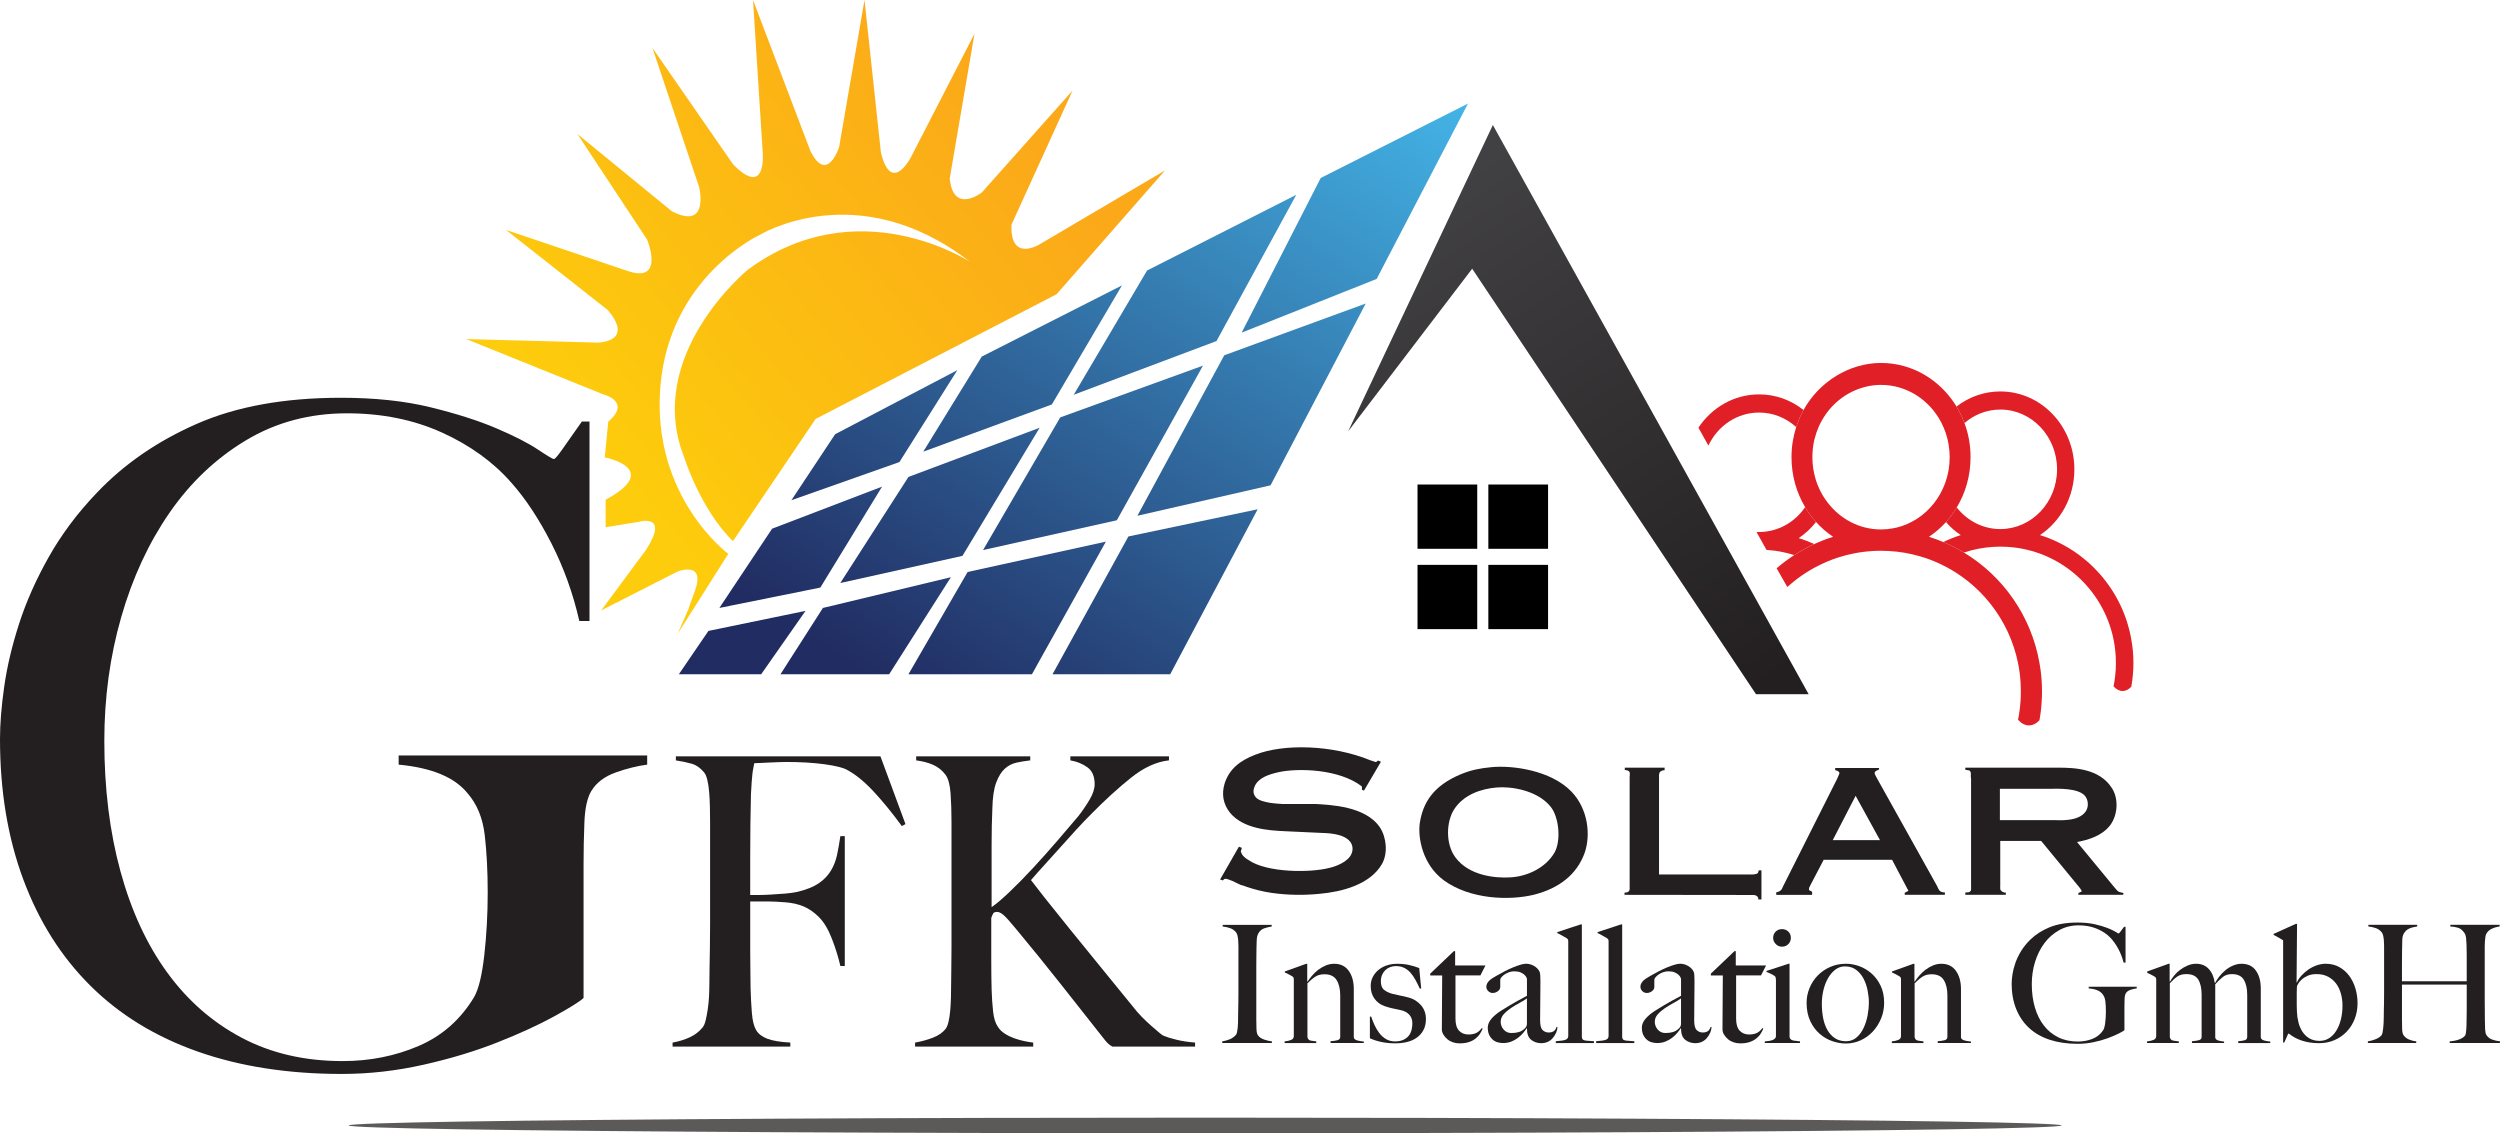 <svg xmlns="http://www.w3.org/2000/svg" xmlns:xlink="http://www.w3.org/1999/xlink" id="Layer_1" data-name="Layer 1" viewBox="0 0 1928.55 874.21"><defs><style>      .cls-1 {        fill: url(#linear-gradient-12);      }      .cls-1, .cls-2, .cls-3, .cls-4, .cls-5, .cls-6, .cls-7, .cls-8, .cls-9, .cls-10, .cls-11, .cls-12, .cls-13, .cls-14, .cls-15, .cls-16, .cls-17, .cls-18 {        stroke-width: 0px;      }      .cls-2 {        fill: url(#linear-gradient);      }      .cls-3 {        fill: #000;      }      .cls-4, .cls-6 {        fill: #231f20;      }      .cls-5 {        fill: url(#linear-gradient-6);      }      .cls-6 {        opacity: .74;      }      .cls-7 {        fill: url(#linear-gradient-11);      }      .cls-8 {        fill: url(#linear-gradient-5);      }      .cls-9 {        fill: url(#linear-gradient-13);      }      .cls-10 {        fill: #e01f26;      }      .cls-11 {        fill: url(#linear-gradient-14);      }      .cls-12 {        fill: url(#linear-gradient-2);      }      .cls-13 {        fill: url(#linear-gradient-7);      }      .cls-14 {        fill: url(#linear-gradient-3);      }      .cls-15 {        fill: url(#linear-gradient-9);      }      .cls-16 {        fill: url(#linear-gradient-8);      }      .cls-17 {        fill: url(#linear-gradient-10);      }      .cls-18 {        fill: url(#linear-gradient-4);      }    </style><linearGradient id="linear-gradient" x1="927.75" y1="-50.93" x2="589.02" y2="467.87" gradientUnits="userSpaceOnUse"><stop offset="0" stop-color="#43b3e6"></stop><stop offset="1" stop-color="#212c62"></stop></linearGradient><linearGradient id="linear-gradient-2" x1="984.89" y1="-13.56" x2="646.14" y2="505.3" xlink:href="#linear-gradient"></linearGradient><linearGradient id="linear-gradient-3" x1="1047.68" y1="27.53" x2="708.89" y2="546.44" xlink:href="#linear-gradient"></linearGradient><linearGradient id="linear-gradient-4" x1="1110.59" y1="68.73" x2="771.74" y2="587.73" xlink:href="#linear-gradient"></linearGradient><linearGradient id="linear-gradient-5" x1="1123.46" y1="77.33" x2="784.65" y2="596.27" xlink:href="#linear-gradient"></linearGradient><linearGradient id="linear-gradient-6" x1="1135.62" y1="85.56" x2="796.89" y2="604.39" xlink:href="#linear-gradient"></linearGradient><linearGradient id="linear-gradient-7" x1="1054.73" y1="32.33" x2="715.97" y2="551.2" xlink:href="#linear-gradient"></linearGradient><linearGradient id="linear-gradient-8" x1="1061.04" y1="36.82" x2="722.39" y2="555.51" xlink:href="#linear-gradient"></linearGradient><linearGradient id="linear-gradient-9" x1="989.65" y1="-9.79" x2="651.09" y2="508.77" xlink:href="#linear-gradient"></linearGradient><linearGradient id="linear-gradient-10" x1="988.78" y1="-10.82" x2="650.06" y2="507.98" xlink:href="#linear-gradient"></linearGradient><linearGradient id="linear-gradient-11" x1="927.99" y1="-50.61" x2="589.29" y2="468.16" xlink:href="#linear-gradient"></linearGradient><linearGradient id="linear-gradient-12" x1="928.59" y1="-49.64" x2="590.09" y2="468.82" xlink:href="#linear-gradient"></linearGradient><linearGradient id="linear-gradient-13" x1="440.76" y1="323.02" x2="756.81" y2="60.28" gradientUnits="userSpaceOnUse"><stop offset="0" stop-color="#fdcc0c"></stop><stop offset="1" stop-color="#fba919"></stop></linearGradient><linearGradient id="linear-gradient-14" x1="1068.69" y1="172.74" x2="1317.75" y2="557.26" gradientUnits="userSpaceOnUse"><stop offset="0" stop-color="#414042"></stop><stop offset="1" stop-color="#231f20"></stop></linearGradient></defs><g><g><g><g><polygon class="cls-2" points="610.5 385.88 644.24 334.96 738.5 285.55 693.85 356.43 610.5 385.88"></polygon><polygon class="cls-12" points="757.35 275.07 865.51 220.16 811.43 312 712.21 348.44 757.35 275.07"></polygon><polygon class="cls-14" points="884.86 208.68 828.3 304.52 938.44 263.09 999.96 150.28 884.86 208.68"></polygon><polygon class="cls-18" points="1018.82 137.3 957.84 256.6 1061.98 215.17 1132.43 79.9 1018.82 137.3"></polygon><polygon class="cls-8" points="944.4 274.07 877.42 397.85 980.12 374.39 1053.55 234.14 944.4 274.07"></polygon><polygon class="cls-5" points="870.47 413.83 811.93 520.14 902.72 520.14 970.19 392.86 870.47 413.83"></polygon><polygon class="cls-13" points="928.02 282.05 861.54 401.35 758.35 424.31 817.88 321.99 928.02 282.05"></polygon><polygon class="cls-16" points="746.44 441.23 700.8 520.14 796.05 520.14 853.11 417.82 746.44 441.23"></polygon><polygon class="cls-15" points="634.81 468.98 602.07 520.14 685.91 520.14 733.54 445.27 634.81 468.98"></polygon><polygon class="cls-17" points="700.8 367.91 648.21 449.76 742.47 428.8 802.01 329.97 700.8 367.91"></polygon><polygon class="cls-7" points="595.62 407.84 680.45 375.39 632.83 453.26 554.93 468.98 595.62 407.84"></polygon><polygon class="cls-1" points="546.5 486.7 523.68 520.14 587.18 520.14 621.41 471.23 546.5 486.7"></polygon></g><path class="cls-9" d="M815.02,227.03l83.71-95.56-97.63,57.52s-22.16,13.01-20.79-15.75l47.09-103.39-69.95,78.59s-22.11,17.27-24.81-10.8l19.09-111.61-49,95.18s-15.03,29.44-23.17-3.42L666.9,0l-19.6,113.51s-9.24,28.91-22.17,2.89L580.89,0l7.49,117.77s3.13,35.61-22.94,8.9l-62.14-89.7,36.07,107.5s8.17,33.55-21.1,18.49l-72.83-59.57,53.77,81.48s13.61,32.87-13.61,24.65l-95.29-32.18,78.27,61.63s21.78,22.6-6.81,25.34l-102.09-2.74,105.49,42.58s22.46,5.35,4.08,21.1l-2.72,27.56s44.92,8.73.68,32.69v21.23l25.18-4.11s24.5-7.35,6.13,21.32l-34.71,46.92,58.95-30s22.04-8.59,13.2,15.27c-8.85,23.86-2.12,7.49-2.12,7.49l-11.08,25.28,39.06-61.63s-59.21-43.82-52.41-128.73c6.81-84.91,76.23-117.09,76.23-117.09,0,0,75.55-46.79,162.67,20.54,0,0-86.44-56.83-171.51,6.16,0,0-80.23,65.76-49,144.65,0,0,12.66,40.44,37.64,64.64l63.77-94.26,185.81-96.16Z"></path><polygon class="cls-11" points="1039.97 332.76 1151.62 96.43 1395.24 535.54 1354.63 535.54 1135.67 207.3 1039.97 332.76"></polygon><g><path class="cls-10" d="M1573.24,511.14c-6.38-36.04-28.15-66.72-58.22-84.9-5.08-3.08-10.4-5.78-15.94-8.1-3.61-1.52-7.26-2.87-11.03-4.05,4.82-3.21,9.23-7.05,13.13-11.35,3.1-3.46,5.91-7.22,8.3-11.27,6.75-11.22,10.65-24.52,10.65-38.78,0-9.28-1.64-18.19-4.7-26.33-1.64-4.47-3.69-8.74-6.12-12.74-12.25-20.21-33.76-33.63-58.26-33.63s-47.86,14.6-59.77,36.33c-2.31,4.14-4.19,8.57-5.66,13.17-2.35,7.3-3.61,15.11-3.61,23.21,0,14.14,3.82,27.34,10.53,38.53,2.39,4.09,5.2,7.93,8.39,11.44,3.9,4.35,8.35,8.19,13.17,11.44-4.99,1.56-9.81,3.42-14.51,5.61-5.37,2.45-10.53,5.27-15.48,8.52-4.49,2.87-8.81,6.08-12.84,9.54-.25.17-.46.34-.71.55l-.04.04,2.94,5.15,5.33,9.33c7.09-6.46,15.02-11.98,23.66-16.33,4.78-2.45,9.82-4.56,14.97-6.29,8.64-2.83,17.78-4.6,27.22-5.15.71-.04,1.43-.08,2.18-.13,1.43-.04,2.85-.08,4.28-.08,1.8,0,3.61.04,5.37.17.33,0,.67,0,1.01.04,8.18.46,16.07,1.86,23.66,4.09,5.29,1.52,10.44,3.46,15.39,5.78,30.53,14.26,53.31,42.54,60.23,76.59,1.01,4.98,1.68,10.09,1.97,15.28.13,2.19.21,4.39.21,6.58,0,2.49-.08,4.94-.25,7.34-.33,4.94-.96,9.75-1.93,14.47v.04c2.43,2.74,5.33,4.35,8.43,4.35,2.14,0,4.19-.76,6.04-2.15.71-.55,1.38-1.14,2.05-1.86.88-4.81,1.47-9.71,1.72-14.69.17-2.49.25-4.98.25-7.51,0-7.6-.67-15.02-2.01-22.24ZM1460.07,407.59c-2.94.55-5.91.84-8.98.84h-.04c-16.74,0-31.71-8.19-41.36-21.01-4.07-5.32-7.21-11.44-9.19-18.15v-.04c-1.55-5.23-2.39-10.8-2.39-16.54,0-1.27.04-2.49.12-3.71.42-7.13,2.14-13.88,4.87-20,6.42-14.35,18.5-25.36,33.18-29.79,1.38-.42,2.81-.84,4.24-1.14,3.44-.76,6.92-1.14,10.53-1.14,20.05,0,37.5,11.73,46.47,28.99,2.77,5.27,4.74,11.06,5.7,17.22v.04c.55,3.08.8,6.29.8,9.54,0,7.01-1.22,13.76-3.48,19.96-2.1,5.74-5.08,11.01-8.72,15.66-7.26,9.2-17.32,15.91-28.82,18.69-.97.25-1.93.42-2.94.59Z"></path><path class="cls-10" d="M1644.08,493c-6.75-38.11-34.31-68.95-70.38-80.22,15.94-10.63,26.51-29.37,26.51-50.72,0-33.21-25.54-60.09-57.09-60.09-12.67,0-24.33,4.3-33.81,11.65,2.43,4.01,4.49,8.27,6.12,12.74,7.51-6.5,17.15-10.42,27.68-10.42,24.16,0,43.75,20.68,43.75,46.12s-19.55,46.04-43.75,46.08c-13.55,0-25.63-6.5-33.64-16.67-2.39,4.05-5.2,7.81-8.3,11.27,3.31,3.84,7.17,7.22,11.41,10.04-4.66,1.48-9.14,3.25-13.51,5.36,5.54,2.32,10.86,5.02,15.94,8.1,7.21-2.41,14.89-3.92,22.78-4.39,1.76-.08,3.52-.17,5.33-.17s3.57.04,5.29.17c40.69,2.36,74.07,32.28,82.04,71.48,1.17,5.82,1.8,11.86,1.8,18.06s-.63,12.2-1.8,18.02v.04c2.01,2.28,4.4,3.59,6.96,3.59s4.78-1.22,6.71-3.33c1.09-5.95,1.64-12.07,1.64-18.31s-.54-12.45-1.68-18.4Z"></path><path class="cls-10" d="M1400.93,402.65c-3.19-3.5-6-7.34-8.39-11.44-7.93,11.6-20.89,19.16-35.53,19.2h-.04c-.67,0-1.3,0-1.97-.04l7.72,13.84c7.42.42,14.6,1.81,21.39,4.01,4.95-3.25,10.11-6.08,15.48-8.52-3.9-1.77-7.93-3.33-12.04-4.6,5.08-3.38,9.61-7.6,13.38-12.45ZM1356.97,304.24c-19.38,0-36.49,10.17-46.77,25.7l7.68,13.76c7.17-15.11,21.98-25.45,39.09-25.45,10.99,0,20.97,4.22,28.65,11.22,1.47-4.6,3.35-9.03,5.66-13.17-9.56-7.6-21.43-12.07-34.31-12.07Z"></path></g></g><g><rect class="cls-3" x="1093.5" y="373.77" width="46.07" height="49.58"></rect><rect class="cls-3" x="1148.14" y="373.77" width="46.07" height="49.58"></rect><rect class="cls-3" x="1093.5" y="435.75" width="46.07" height="49.58"></rect><rect class="cls-3" x="1148.14" y="435.75" width="46.07" height="49.58"></rect></g></g><g><path class="cls-4" d="M942.83,804.61v-1.27c2.11-.34,4.07-.88,5.88-1.64,1.81-.76,3.35-1.86,4.62-3.29.42-.51.74-1.22.95-2.15.21-.93.38-2.03.51-3.29.13-1.27.21-2.6.25-3.99.04-1.39.06-2.76.06-4.11,0-1.18.02-2.79.06-4.81.04-2.03.08-4.24.13-6.65.04-2.4.06-4.87.06-7.41v-36.59c0-1.52-.06-2.93-.19-4.24-.13-1.31-.32-2.49-.57-3.55-.25-1.05-.63-1.88-1.14-2.47-1.18-1.44-2.64-2.47-4.36-3.1-1.73-.63-3.69-1.08-5.88-1.33v-1.27h37.81v1.27c-1.77.25-3.67.72-5.69,1.39-2.02.68-3.58,2.03-4.68,4.05-.76,1.43-1.16,3.25-1.2,5.44-.04,2.2-.11,4.27-.19,6.2,0,2.11-.02,4.2-.06,6.27-.04,2.07-.06,4.16-.06,6.27v42.41c0,2.45.04,4.81.13,7.09.08,2.28.46,3.88,1.14,4.81,1.01,1.44,2.61,2.53,4.81,3.29,2.19.76,4.17,1.23,5.94,1.39v1.27h-38.32Z"></path><path class="cls-4" d="M1026.42,804.61v-1.39c2.28-.17,4.09-.44,5.44-.82,1.35-.38,2.02-1.25,2.02-2.6v-31.9c0-4.89-.93-8.84-2.78-11.84-1.85-2.99-4.98-4.49-9.36-4.49-2.78,0-5.1.59-6.95,1.77-1.86,1.18-3.92,2.91-6.2,5.19v41.52c.17.84.46,1.45.88,1.84.42.38.93.65,1.52.82.59.17,1.26.27,2.02.32.76.04,1.56.15,2.4.32v1.27h-24.41v-1.27c1.94-.17,3.6-.55,5-1.14,1.39-.59,2.08-1.56,2.08-2.91v-43.55c0-.67-.06-1.18-.19-1.52-.13-.34-.49-.71-1.08-1.14-.76-.42-1.64-.91-2.65-1.46-1.01-.55-2.02-1.03-3.04-1.45v-.76l16.56-5.95h.76v13.67l.25.13c.92-1.44,2.08-2.98,3.47-4.62,1.39-1.64,2.96-3.14,4.72-4.49,1.76-1.35,3.7-2.47,5.8-3.36,2.1-.88,4.28-1.33,6.55-1.33,4.87,0,8.61,1.81,11.21,5.44,2.6,3.63,3.91,8.31,3.91,14.05v37.22c0,.59.27,1.1.82,1.52s1.2.74,1.96.95c.76.21,1.58.38,2.47.5.88.13,1.71.24,2.46.32v1.14h-25.67Z"></path><path class="cls-4" d="M1098.06,794.67c-1.31,2.4-3.06,4.37-5.25,5.89-2.19,1.52-4.7,2.62-7.53,3.29-2.82.68-5.8,1.01-8.91,1.01-3.71,0-7.21-.34-10.5-1.01-3.29-.67-6.32-1.64-9.11-2.91v-16.71h1.01c.67,2.03,1.51,4.16,2.52,6.4,1.01,2.23,2.22,4.3,3.65,6.2,1.43,1.9,3.15,3.46,5.16,4.68,2.02,1.23,4.41,1.84,7.18,1.84,4.03,0,7.24-1.16,9.64-3.48,2.39-2.32,3.59-5.89,3.59-10.7,0-2.61-.82-4.79-2.45-6.52-1.64-1.73-3.89-2.89-6.74-3.48-2.27-.42-4.45-.88-6.55-1.39-2.1-.51-3.99-1.05-5.67-1.64-3.19-1.1-5.77-3-7.75-5.7-1.97-2.7-2.96-5.95-2.96-9.75,0-2.62.55-4.98,1.64-7.09,1.09-2.11,2.57-3.92,4.43-5.44,1.85-1.52,4-2.68,6.45-3.48,2.44-.8,5.06-1.2,7.84-1.2,3.54,0,6.66.32,9.36.95,2.7.63,5.27,1.41,7.71,2.34l1.52,15.7-1.01.25c-1.18-2.53-2.36-4.87-3.54-7.02-1.18-2.15-2.49-4.01-3.92-5.57-1.43-1.56-3.06-2.77-4.87-3.61-1.81-.84-3.9-1.27-6.26-1.27-1.43,0-2.84.25-4.24.76-1.39.51-2.61,1.25-3.67,2.21-1.05.97-1.92,2.2-2.59,3.67-.67,1.48-1.01,3.19-1.01,5.13,0,3.12.89,5.36,2.66,6.71,1.77,1.35,4,2.37,6.7,3.04,1.85.42,3.88.87,6.07,1.33,2.19.47,4.09.91,5.69,1.33,3.79.93,7.02,2.87,9.67,5.82,2.65,2.96,3.98,6.58,3.98,10.89,0,3.29-.65,6.14-1.96,8.54Z"></path><path class="cls-4" d="M1142,752.45h-19.22v33.3c0,4.31.93,7.43,2.78,9.37,1.85,1.94,4.26,2.91,7.21,2.91,2.44,0,4.47-.4,6.07-1.2,1.6-.8,2.99-2.04,4.17-3.73l.76.38c-.51,1.26-1.2,2.59-2.09,3.99-.88,1.39-2.07,2.66-3.54,3.8-1.48,1.14-3.21,2.03-5.19,2.66-1.98.64-4.32.95-7.02.95-1.77,0-3.47-.27-5.1-.82s-3.07-1.35-4.31-2.4c-1.25-1.05-2.27-2.24-3.06-3.55-.79-1.31-1.19-2.64-1.19-3.99,0-7.93.04-15.47.13-22.6.08-7.13.13-13.48.13-19.05h-9.23v-1.39l18.22-17.34h1v11.01h23.39l-3.92,7.72Z"></path><path class="cls-4" d="M1200.3,796.89c-.68,1.52-1.56,2.89-2.66,4.11-1.1,1.23-2.38,2.15-3.86,2.79-1.48.63-3.1.95-4.87.95-2.87,0-5.42-.84-7.65-2.53-2.23-1.69-3.35-4.64-3.35-8.86l-.25-.12c-.67,1.1-1.58,2.32-2.72,3.67-1.14,1.35-2.49,2.62-4.05,3.8-1.56,1.18-3.29,2.13-5.18,2.85-1.9.72-3.98,1.08-6.26,1.08-1.35,0-2.72-.19-4.11-.57-1.39-.38-2.66-1.05-3.79-2.03-1.14-.97-2.07-2.21-2.78-3.73s-1.07-3.38-1.07-5.57c0-2.36.95-4.64,2.84-6.84,1.9-2.2,4.24-4.18,7.02-5.95,2.78-1.77,5.25-3.29,7.4-4.56,2.15-1.27,4.02-2.34,5.63-3.23,1.6-.88,3.01-1.64,4.24-2.28,1.22-.64,2.26-1.2,3.1-1.71v-13.04c0-.17-.15-.57-.44-1.2-.3-.63-.8-1.29-1.52-1.96-.72-.68-1.71-1.29-2.97-1.84s-2.91-.83-4.93-.83c-1.35,0-2.68.24-3.98.7-1.31.47-2.46,1.05-3.48,1.77-1.01.72-1.81,1.44-2.4,2.15-.59.72-.88,1.33-.88,1.84v5.7c0,1.18-.61,2.23-1.83,3.16-1.22.93-2.55,1.39-3.98,1.39-1.35,0-2.51-.49-3.48-1.46-.97-.97-1.45-2.08-1.45-3.35,0-1.01.25-1.94.76-2.79.51-.84,1.14-1.6,1.9-2.28.76-.67,1.58-1.26,2.46-1.77.88-.51,1.66-.97,2.34-1.4,2.19-1.26,4.43-2.49,6.7-3.67,2.28-1.18,4.45-2.19,6.51-3.04s3.96-1.52,5.69-2.03c1.73-.51,3.14-.76,4.24-.76,2.19,0,4.25.57,6.2,1.71,1.94,1.14,3.33,2.55,4.17,4.24.34.59.55,1.62.63,3.1.08,1.47.13,2.93.13,4.36,0,3.04-.02,5.78-.06,8.23-.04,2.45-.06,4.81-.06,7.09s-.02,4.62-.06,7.02c-.04,2.41-.06,5.05-.06,7.92,0,3.8.65,6.31,1.96,7.53,1.31,1.23,2.8,1.84,4.49,1.84,1.94,0,3.37-.4,4.3-1.2.93-.8,1.56-1.84,1.9-3.1h.76c-.09,1.6-.47,3.16-1.14,4.68ZM1177.91,770.17c-1.52,1.1-3.41,2.26-5.69,3.48-2.28,1.23-4.49,2.55-6.64,3.99-2.15,1.44-4.01,3.02-5.57,4.75-1.56,1.73-2.34,3.7-2.34,5.89s.76,4.18,2.28,5.95c1.52,1.77,3.5,2.66,5.94,2.66,2.19,0,4.13-.25,5.82-.76s3.25-1.48,4.68-2.91c1.01-.93,1.52-2.11,1.52-3.55v-19.49Z"></path><path class="cls-4" d="M1200.17,804.61v-1.39c3.88-.25,6.45-.65,7.71-1.2,1.26-.55,1.9-1.5,1.9-2.85v-72.79c0-.67-.06-1.18-.19-1.52-.13-.34-.49-.71-1.08-1.14-.76-.42-1.9-1.08-3.41-1.96-1.52-.89-2.78-1.54-3.79-1.96v-.76l18.08-5.95h.88v86.72c0,.84.19,1.47.57,1.9s.95.72,1.71.88c.76.17,1.73.27,2.91.32,1.18.05,2.57.15,4.17.32v1.39h-29.46Z"></path><path class="cls-4" d="M1231.28,804.61v-1.39c3.88-.25,6.45-.65,7.71-1.2,1.26-.55,1.9-1.5,1.9-2.85v-72.79c0-.67-.06-1.18-.19-1.52-.13-.34-.49-.71-1.08-1.14-.76-.42-1.9-1.08-3.41-1.96-1.52-.89-2.78-1.54-3.79-1.96v-.76l18.08-5.95h.88v86.72c0,.84.19,1.47.57,1.9s.95.72,1.71.88c.76.17,1.73.27,2.91.32,1.18.05,2.57.15,4.17.32v1.39h-29.46Z"></path><path class="cls-4" d="M1319.16,796.89c-.68,1.52-1.56,2.89-2.66,4.11-1.1,1.23-2.38,2.15-3.86,2.79-1.48.63-3.1.95-4.87.95-2.87,0-5.42-.84-7.65-2.53-2.23-1.69-3.35-4.64-3.35-8.86l-.25-.12c-.67,1.1-1.58,2.32-2.72,3.67-1.14,1.35-2.49,2.62-4.05,3.8-1.56,1.18-3.29,2.13-5.18,2.85-1.9.72-3.98,1.08-6.26,1.08-1.35,0-2.72-.19-4.11-.57-1.39-.38-2.66-1.05-3.79-2.03-1.14-.97-2.07-2.21-2.78-3.73s-1.07-3.38-1.07-5.57c0-2.36.95-4.64,2.84-6.84,1.9-2.2,4.24-4.18,7.02-5.95,2.78-1.77,5.25-3.29,7.4-4.56,2.15-1.27,4.02-2.34,5.63-3.23,1.6-.88,3.01-1.64,4.24-2.28,1.22-.64,2.26-1.2,3.1-1.71v-13.04c0-.17-.15-.57-.44-1.2-.3-.63-.8-1.29-1.52-1.96-.72-.68-1.71-1.29-2.97-1.84s-2.91-.83-4.93-.83c-1.35,0-2.68.24-3.98.7-1.31.47-2.46,1.05-3.48,1.77-1.01.72-1.81,1.44-2.4,2.15-.59.72-.88,1.33-.88,1.84v5.7c0,1.18-.61,2.23-1.83,3.16-1.22.93-2.55,1.39-3.98,1.39-1.35,0-2.51-.49-3.48-1.46-.97-.97-1.45-2.08-1.45-3.35,0-1.01.25-1.94.76-2.79.51-.84,1.14-1.6,1.9-2.28.76-.67,1.58-1.26,2.46-1.77.88-.51,1.66-.97,2.34-1.4,2.19-1.26,4.43-2.49,6.7-3.67,2.28-1.18,4.45-2.19,6.51-3.04s3.96-1.52,5.69-2.03c1.73-.51,3.14-.76,4.24-.76,2.19,0,4.25.57,6.2,1.71,1.94,1.14,3.33,2.55,4.17,4.24.34.59.55,1.62.63,3.1.08,1.47.13,2.93.13,4.36,0,3.04-.02,5.78-.06,8.23-.04,2.45-.06,4.81-.06,7.09s-.02,4.62-.06,7.02c-.04,2.41-.06,5.05-.06,7.92,0,3.8.65,6.31,1.96,7.53,1.31,1.23,2.8,1.84,4.49,1.84,1.94,0,3.37-.4,4.3-1.2.93-.8,1.56-1.84,1.9-3.1h.76c-.09,1.6-.47,3.16-1.14,4.68ZM1296.78,770.17c-1.52,1.1-3.41,2.26-5.69,3.48-2.28,1.23-4.49,2.55-6.64,3.99-2.15,1.44-4.01,3.02-5.57,4.75-1.56,1.73-2.34,3.7-2.34,5.89s.76,4.18,2.28,5.95c1.52,1.77,3.5,2.66,5.94,2.66,2.19,0,4.13-.25,5.82-.76,1.69-.51,3.25-1.48,4.68-2.91,1.01-.93,1.52-2.11,1.52-3.55v-19.49Z"></path><path class="cls-4" d="M1358.49,752.45h-19.22v33.3c0,4.31.93,7.43,2.78,9.37,1.85,1.94,4.26,2.91,7.21,2.91,2.44,0,4.47-.4,6.07-1.2,1.6-.8,2.99-2.04,4.17-3.73l.76.38c-.51,1.26-1.2,2.59-2.09,3.99-.88,1.39-2.07,2.66-3.54,3.8-1.48,1.14-3.21,2.03-5.19,2.66-1.98.64-4.32.95-7.02.95-1.77,0-3.47-.27-5.1-.82s-3.07-1.35-4.31-2.4-2.27-2.24-3.06-3.55c-.79-1.31-1.19-2.64-1.19-3.99,0-7.93.04-15.47.13-22.6.08-7.13.13-13.48.13-19.05h-9.23v-1.39l18.22-17.34h1v11.01h23.39l-3.92,7.72Z"></path><path class="cls-4" d="M1361.4,804.61v-1.27c1.01-.08,2.02-.19,3.04-.32,1.01-.13,1.92-.34,2.72-.63.8-.29,1.47-.7,2.02-1.2s.82-1.14.82-1.9v-43.43c0-.67-.06-1.26-.19-1.77s-.49-.97-1.08-1.4c-.76-.5-1.67-1.01-2.72-1.52-1.05-.51-2.17-.97-3.35-1.4v-.76l17.07-5.57h.76v56.59c.17.84.53,1.45,1.07,1.84.55.38,1.2.65,1.96.82s1.58.27,2.47.32c.88.04,1.75.15,2.59.32v1.27h-27.19ZM1379.54,728.33c-1.31,1.31-2.93,1.96-4.87,1.96s-3.46-.67-4.81-2.03c-1.35-1.35-2.02-2.95-2.02-4.81s.65-3.54,1.96-4.81c1.31-1.27,2.93-1.9,4.87-1.9s3.56.63,4.87,1.9c1.31,1.27,1.96,2.87,1.96,4.81s-.65,3.57-1.96,4.88Z"></path><path class="cls-4" d="M1451.05,785.81c-1.6,3.84-3.75,7.2-6.45,10.07-2.7,2.87-5.84,5.11-9.42,6.71-3.58,1.61-7.36,2.4-11.32,2.4-3.29,0-6.7-.59-10.24-1.77s-6.81-3.06-9.8-5.64c-2.99-2.57-5.44-5.86-7.33-9.87-1.9-4.01-2.84-8.71-2.84-14.12,0-3.88.74-7.64,2.21-11.27,1.47-3.63,3.54-6.84,6.2-9.62,2.65-2.78,5.86-5.02,9.61-6.71,3.75-1.69,7.9-2.53,12.46-2.53,3.37,0,6.79.64,10.24,1.9,3.46,1.27,6.6,3.15,9.42,5.64,2.82,2.49,5.14,5.62,6.95,9.37,1.81,3.75,2.72,8.17,2.72,13.23,0,4.3-.8,8.38-2.4,12.21ZM1440.75,764.22c-.63-3.29-1.67-6.33-3.1-9.11-1.43-2.79-3.33-5.08-5.69-6.9-2.36-1.81-5.27-2.72-8.73-2.72-2.78,0-5.27.84-7.46,2.53-2.19,1.69-4.07,3.9-5.63,6.65-1.56,2.74-2.74,5.82-3.54,9.24-.8,3.42-1.2,6.9-1.2,10.45,0,3.88.34,7.55,1.01,11.01.67,3.46,1.77,6.52,3.29,9.18,1.52,2.66,3.46,4.77,5.82,6.33,2.36,1.56,5.19,2.34,8.47,2.34s6.05-.99,8.28-2.98c2.23-1.98,4.05-4.47,5.44-7.47,1.39-2.99,2.4-6.22,3.03-9.69.63-3.46.95-6.67.95-9.62s-.32-5.95-.95-9.24Z"></path><path class="cls-4" d="M1494.81,804.61v-1.39c2.28-.17,4.09-.44,5.44-.82,1.35-.38,2.02-1.25,2.02-2.6v-31.9c0-4.89-.93-8.84-2.78-11.84-1.85-2.99-4.98-4.49-9.36-4.49-2.78,0-5.1.59-6.95,1.77-1.86,1.18-3.92,2.91-6.2,5.19v41.52c.17.84.46,1.45.88,1.84.42.38.93.65,1.52.82.59.17,1.26.27,2.02.32.76.04,1.56.15,2.4.32v1.27h-24.41v-1.27c1.94-.17,3.6-.55,5-1.14,1.39-.59,2.08-1.56,2.08-2.91v-43.55c0-.67-.06-1.18-.19-1.52-.13-.34-.49-.71-1.08-1.14-.76-.42-1.64-.91-2.65-1.46-1.01-.55-2.02-1.03-3.04-1.45v-.76l16.56-5.95h.76v13.67l.25.13c.92-1.44,2.08-2.98,3.47-4.62,1.39-1.64,2.96-3.14,4.72-4.49,1.76-1.35,3.7-2.47,5.8-3.36,2.1-.88,4.28-1.33,6.55-1.33,4.87,0,8.61,1.81,11.21,5.44s3.91,8.31,3.91,14.05v37.22c0,.59.27,1.1.82,1.52s1.2.74,1.96.95c.76.21,1.58.38,2.47.5.88.13,1.71.24,2.46.32v1.14h-25.67Z"></path><path class="cls-4" d="M1643.64,763.53c-1.69.55-2.91,1.41-3.67,2.6-.59.93-.93,2.36-1.01,4.3-.09,1.94-.13,3.88-.13,5.82v18.48c-.59.51-2.05,1.35-4.36,2.53-2.32,1.18-5.14,2.38-8.47,3.61-3.33,1.23-7.02,2.26-11.06,3.1-4.05.84-8.09,1.26-12.14,1.26-8.01,0-15.17-1.03-21.5-3.1-6.32-2.07-11.66-5.11-16-9.12-4.34-4.01-7.67-8.9-9.99-14.69-2.32-5.78-3.48-12.26-3.48-19.43,0-2.11.21-4.54.63-7.28.42-2.74,1.16-5.63,2.21-8.67,1.05-3.04,2.53-6.12,4.43-9.24,1.9-3.12,4.28-6.08,7.14-8.86,4.05-3.97,9.02-7.15,14.92-9.56,5.9-2.4,13.07-3.61,21.5-3.61,5.06,0,9.53.44,13.4,1.33,3.87.89,7.14,1.86,9.8,2.91,2.66,1.06,4.7,2.03,6.13,2.92,1.43.88,2.23,1.33,2.4,1.33s.63-.51,1.39-1.52c.76-1.01,1.68-2.23,2.78-3.67h1.14v27.6h-1.52c-.93-3.8-2.32-7.38-4.17-10.76-1.86-3.38-3.84-6.16-5.94-8.36-2.7-2.87-6.15-5.19-10.37-6.96-4.22-1.77-8.94-2.66-14.16-2.66-5.57,0-10.58,1.25-15.05,3.74s-8.26,5.82-11.38,10c-3.12,4.18-5.52,8.99-7.21,14.43-1.69,5.44-2.53,11.16-2.53,17.15,0,6.58.8,12.6,2.4,18.04,1.6,5.44,3.92,10.1,6.96,13.99,3.03,3.88,6.74,6.9,11.13,9.05,4.38,2.16,9.4,3.23,15.05,3.23,4.05,0,7.82-.7,11.32-2.09,3.5-1.4,6.26-3.65,8.28-6.77.67-1.1,1.18-3.04,1.52-5.82.34-2.79.51-5.65.51-8.61s-.15-5.61-.44-7.97c-.3-2.36-1.16-4.31-2.59-5.83-1.94-2.19-5.35-3.5-10.24-3.92v-1.27h37.05v1.27c-1.43.17-2.99.53-4.68,1.08Z"></path><path class="cls-4" d="M1726.6,804.61v-1.39c2.28-.17,4-.44,5.18-.82,1.18-.38,1.77-1.25,1.77-2.6v-32.28c0-4.9-.87-8.8-2.61-11.71-1.74-2.91-4.81-4.36-9.22-4.36-2.8,0-5.13.74-6.99,2.21-1.87,1.48-3.81,3.36-5.85,5.63v40.89c0,.59.21,1.1.63,1.52.42.42.97.74,1.64.95.67.21,1.41.38,2.21.5.8.13,1.58.24,2.34.32v1.14h-24.78v-1.39c2.28-.17,4.09-.44,5.44-.82,1.35-.38,2.02-1.25,2.02-2.6v-32.41c0-4.98-.87-8.88-2.59-11.71-1.73-2.83-4.78-4.24-9.17-4.24-2.78,0-5.06.59-6.83,1.77-1.77,1.18-3.75,2.96-5.94,5.32v41.52c.17.84.46,1.45.88,1.84.42.38.95.65,1.58.82.63.17,1.33.27,2.09.32s1.56.15,2.4.32v1.27h-24.53v-1.27c1.94-.17,3.6-.55,4.99-1.14,1.39-.59,2.09-1.56,2.09-2.91v-43.3c0-.67-.06-1.18-.19-1.52-.13-.34-.49-.71-1.08-1.14-.76-.42-1.64-.91-2.66-1.46-1.01-.55-2.02-1.03-3.03-1.45v-1.01l16.56-5.95h.76v13.67l.25.13c.84-1.52,1.93-3.1,3.27-4.75,1.34-1.65,2.9-3.12,4.66-4.43,1.76-1.31,3.67-2.4,5.73-3.29,2.06-.88,4.22-1.33,6.49-1.33,4.03,0,7.29,1.33,9.76,3.99,2.48,2.66,4.01,6.23,4.6,10.7h.38c.76-1.52,1.81-3.14,3.16-4.87,1.35-1.73,2.91-3.33,4.68-4.81,1.77-1.47,3.73-2.68,5.88-3.6,2.15-.93,4.36-1.4,6.64-1.4,4.89,0,8.58,1.77,11.07,5.32,2.49,3.55,3.73,8.1,3.73,13.68v37.72c0,.59.25,1.1.76,1.52.5.42,1.12.74,1.83.95.71.21,1.5.38,2.34.5.84.13,1.64.24,2.4.32v1.14h-24.78Z"></path><path class="cls-4" d="M1816.45,786.06c-1.48,3.76-3.54,7.03-6.2,9.81-2.66,2.78-5.8,4.96-9.42,6.52-3.63,1.56-7.59,2.34-11.89,2.34-4.81,0-9.19-.65-13.15-1.96-3.96-1.31-7.29-3.1-9.99-5.38h-.63l-3.03,6.84h-.89v-78.87c-.76-.51-1.81-1.14-3.16-1.9-1.35-.76-2.74-1.52-4.17-2.28v-.76l17.07-7.72h1.01l-.38,45.07.26.12c.75-1.77,1.89-3.5,3.4-5.19,1.51-1.69,3.26-3.23,5.24-4.62,1.97-1.39,4.14-2.51,6.49-3.36,2.35-.84,4.71-1.27,7.06-1.27,3.95,0,7.44.85,10.47,2.53,3.03,1.69,5.59,3.95,7.69,6.77,2.1,2.83,3.7,6.08,4.79,9.75,1.09,3.67,1.64,7.49,1.64,11.45,0,4.31-.74,8.34-2.21,12.09ZM1805.83,766.56c-.8-2.91-2.02-5.49-3.65-7.72-1.64-2.23-3.72-4.03-6.24-5.38-2.52-1.35-5.5-2.02-8.95-2.02-2.61,0-4.85.42-6.74,1.26-1.89.85-3.45,1.82-4.66,2.92-1.22,1.1-2.14,2.19-2.77,3.29-.63,1.1-.94,1.9-.94,2.4-.09,1.01-.13,2.49-.13,4.43v9.62c0,1.6.04,3.21.13,4.81.08,2.79.46,5.55,1.13,8.29.67,2.74,1.7,5.19,3.09,7.34,1.39,2.15,3.17,3.88,5.36,5.19,2.18,1.31,4.83,1.96,7.94,1.96,2.69,0,5.1-.68,7.25-2.03,2.14-1.35,3.99-3.25,5.54-5.7,1.55-2.45,2.75-5.34,3.59-8.67.84-3.33,1.26-6.94,1.26-10.82,0-3.21-.4-6.27-1.2-9.18Z"></path><path class="cls-4" d="M1889.73,804.61v-1.27c3.12-.25,5.73-.82,7.84-1.71,2.11-.89,3.5-1.88,4.17-2.98.17-.25.32-.76.44-1.52.13-.76.23-1.65.32-2.66.08-1.01.15-2.06.19-3.16.04-1.09.06-2.15.06-3.16.08-2.78.13-5.65.13-8.61v-20.01h-49.95v27.22c0,2.45.04,4.81.13,7.09.08,2.28.46,3.88,1.14,4.81,1.01,1.44,2.44,2.53,4.3,3.29s3.67,1.23,5.44,1.39v1.27h-37.31v-1.27c2.11-.34,4.13-.91,6.07-1.71s3.42-1.79,4.43-2.98c.34-.42.61-1.12.82-2.09.21-.97.38-2.09.5-3.35.13-1.27.23-2.64.32-4.12.08-1.47.12-2.89.12-4.24,0-1.18.02-2.79.06-4.81.04-2.03.08-4.24.13-6.65.04-2.4.06-4.87.06-7.41v-36.59c0-1.52-.06-2.93-.19-4.24-.13-1.31-.32-2.49-.57-3.55s-.63-1.88-1.14-2.47c-1.18-1.44-2.64-2.47-4.36-3.1-1.73-.63-3.69-1.08-5.88-1.33v-1.27h37.68v1.27c-1.18.17-2.45.42-3.79.76-1.35.34-2.57.86-3.67,1.58-1.1.72-2.02,1.71-2.78,2.97-.76,1.27-1.18,2.87-1.26,4.81-.09,2.96-.15,6.14-.19,9.56-.04,3.42-.06,6.69-.06,9.81v12.79h49.95v-20.38c0-2.19-.04-4.68-.13-7.47-.09-1.6-.19-3.27-.32-5-.13-1.73-.53-3.14-1.2-4.24-1.52-2.28-3.25-3.69-5.19-4.24-1.94-.54-3.88-.86-5.82-.95v-1.27h38.06v1.27c-2.02.25-4,.82-5.94,1.71-1.94.89-3.37,2.18-4.3,3.86-.34.59-.59,1.42-.76,2.47-.17,1.06-.29,2.24-.38,3.55-.09,1.31-.13,2.64-.13,3.99v41.4c0,2.36.02,4.81.06,7.34.04,2.53.06,5.32.06,8.35,0,2.45.06,4.71.19,6.77.13,2.07.44,3.48.95,4.24,1.09,1.69,2.57,2.87,4.43,3.55s3.88,1.14,6.07,1.39v1.27h-38.82Z"></path></g><g><path class="cls-4" d="M695.7,637.24c-7.76-10.57-15.14-19.59-22.14-27.05-7-7.47-13.82-12.96-20.44-16.48-3.22-1.66-9.04-3.06-17.46-4.2-8.42-1.14-18.22-1.71-29.38-1.71-1.89,0-4.07.05-6.53.16-2.46.1-4.83.21-7.1.31-2.27.1-4.4.21-6.39.31-1.99.11-3.46.16-4.4.16-.19,1.24-.43,2.49-.71,3.73-.28,1.25-.52,2.7-.71,4.36-.19,1.66-.38,3.78-.57,6.38-.19,2.6-.38,5.75-.57,9.49-.19,7.26-.33,15.19-.43,23.79-.1,8.61-.14,16.75-.14,24.41v29.54h5.11c3.03,0,6.39-.1,10.08-.31,3.69-.21,7.52-.47,11.5-.78s7.28-.78,9.93-1.4c6.81-1.66,12.21-3.83,16.18-6.53,3.97-2.69,7.1-5.91,9.37-9.64,2.27-3.73,3.87-7.82,4.82-12.29.94-4.46,1.8-9.28,2.56-14.46h3.41v100.14h-3.41c-1.52-6.63-3.69-13.63-6.53-20.99-2.84-7.36-6.25-13.01-10.22-16.95-3.6-3.52-7.43-6.17-11.5-7.93-4.07-1.76-8.85-2.84-14.33-3.26-2.84-.2-5.3-.36-7.38-.47-2.08-.1-4.07-.16-5.96-.16h-13.62v38.57c0,5.81.04,11.14.14,16.01.09,4.87.14,9.07.14,12.59.19,6.64.52,12.91.99,18.82.47,5.91,1.56,10.31,3.26,13.22,1.7,2.91,4.59,5.13,8.66,6.69,4.07,1.55,9.98,2.54,17.74,2.95v3.11h-90.83v-3.11c4.73-.83,9.13-2.18,13.2-4.04,4.07-1.86,7.42-4.46,10.08-7.77.94-1.25,1.7-3.06,2.27-5.44.57-2.38,1.09-5.13,1.56-8.24.47-3.11.8-6.38.99-9.8.19-3.42.28-6.79.28-10.1,0-2.9.04-6.84.14-11.82.09-4.98.19-10.42.28-16.33.09-5.91.14-11.97.14-18.19v-78.68c0-3.73-.05-7.56-.14-11.5-.1-3.94-.28-7.67-.57-11.2-.28-3.52-.76-6.69-1.42-9.49-.66-2.8-1.56-4.82-2.7-6.06-2.84-3.31-5.87-5.44-9.08-6.38-3.22-.93-7.38-1.81-12.49-2.64v-3.11h157.82l19.3,52.25-2.84,1.55Z"></path><path class="cls-4" d="M858.06,807.34c-.76-.41-1.61-.98-2.55-1.71-.95-.72-1.99-1.81-3.12-3.26-12.11-15.34-23.61-29.9-34.49-43.7-10.88-13.78-22.19-27.73-33.92-41.83-4.92-6.01-8.28-9.74-10.08-11.19-1.8-1.45-3.36-2.18-4.68-2.18-1.52,0-2.51.37-2.98,1.09-.48.73-.99,1.92-1.56,3.58v30.79c0,9.54.09,17.73.28,24.57.18,6.01.57,11.61,1.14,16.8.57,5.18,1.8,9.12,3.69,11.82,1.32,2.08,3.12,3.84,5.39,5.29,2.27,1.45,4.73,2.64,7.38,3.58,2.65.93,5.25,1.66,7.81,2.18,2.55.52,4.78.88,6.67,1.09v3.11h-91.12v-3.11c4.73-.83,9.27-2.07,13.62-3.73,4.35-1.66,7.66-3.94,9.93-6.84.94-1.24,1.7-3.11,2.27-5.6.57-2.49.99-5.33,1.28-8.55.28-3.21.47-6.63.57-10.26.09-3.63.14-7.1.14-10.42,0-2.9.05-6.84.14-11.82.09-4.98.14-10.36.14-16.17v-97.03c0-7.87-.24-15.13-.71-21.77-.47-6.63-1.75-11.4-3.83-14.31-2.65-3.52-5.87-6.11-9.65-7.77-3.79-1.66-8.14-2.8-13.06-3.42v-3.11h87.99v3.11c-3.6.42-7.1.98-10.5,1.71-3.41.73-6.44,2.28-9.08,4.66-2.65,2.38-4.88,5.96-6.67,10.73-1.8,4.77-2.79,11.51-2.98,20.21-.19,4.77-.33,9.23-.43,13.37-.1,4.15-.14,8.92-.14,14.31v48.2c3.41-2.28,7.99-6.17,13.77-11.66,5.77-5.49,11.83-11.66,18.17-18.5,6.34-6.84,12.63-13.89,18.88-21.15,6.24-7.26,11.64-13.58,16.18-18.97,3.22-4.14,6.1-8.4,8.66-12.75,2.55-4.35,3.83-8.29,3.83-11.82,0-6.01-1.89-10.37-5.68-13.06-3.79-2.69-8.14-4.46-13.06-5.29v-3.11h76.07v3.11c-9.65,1.04-19.4,5.49-29.24,13.37-9.84,7.88-19.87,17-30.09,27.37-3.97,3.94-8.04,8.19-12.21,12.75-4.16,4.56-8.28,9.12-12.35,13.68-4.07,4.56-8.04,8.97-11.92,13.22-3.88,4.25-7.43,8.24-10.64,11.97,1.51,2.07,5.01,6.58,10.5,13.53,5.49,6.95,12.02,15.08,19.58,24.41,7.57,9.33,15.66,19.28,24.27,29.86,8.61,10.57,16.89,20.73,24.84,30.48,1.89,2.49,4.07,4.98,6.53,7.46,2.46,2.49,4.83,4.72,7.1,6.69,2.27,1.97,4.26,3.68,5.96,5.13,1.7,1.45,2.84,2.28,3.41,2.49,2.46,1.04,5.82,2.08,10.08,3.11,4.26,1.04,9.04,1.77,14.33,2.18v3.11h-63.87Z"></path></g><path class="cls-4" d="M475.04,595.88c-8.73,3.07-15.05,7.89-18.98,14.47-3.06,5.18-4.81,13.18-5.24,24-.44,10.83-.65,21.65-.65,32.47v103.05c-3.06,2.82-10.58,7.53-22.57,14.12-12,6.6-26.61,13.3-43.84,20.12-17.24,6.82-36.32,12.59-57.26,17.29-20.94,4.7-41.88,7.06-62.81,7.06-41.45,0-78.52-5.76-111.24-17.29-32.72-11.53-60.31-28.47-82.77-50.82-22.47-22.34-39.7-49.64-51.69-81.88C5.99,646.24,0,610.12,0,570.12c0-11.75,1.08-25.29,3.27-40.58,2.18-15.28,5.99-31.41,11.45-48.35,5.45-16.94,13.09-34.11,22.9-51.52,9.82-17.4,22.13-33.88,36.97-49.41,20.94-22.11,46.67-39.88,77.21-53.29,30.53-13.41,67.61-20.12,111.24-20.12,26.18,0,49.29,2.47,69.36,7.41,20.06,4.94,36.97,10.35,50.71,16.23,13.74,5.89,24.31,11.29,31.73,16.23,7.41,4.94,11.55,7.41,12.43,7.41s3.27-2.82,7.2-8.47c3.93-5.64,8.72-12.46,14.39-20.47h5.89v153.87h-7.85c-4.81-21.17-12-41.17-21.59-59.99-9.6-18.81-19.86-34.34-30.75-46.59-13.97-15.99-31.85-28.94-53.66-38.82-21.82-9.88-46.24-14.82-73.28-14.82-28.79,0-54.75,6.95-77.87,20.82-23.13,13.88-42.76,32.47-58.89,55.76-16.14,23.29-28.58,50.11-37.3,80.46-8.73,30.35-13.09,62.24-13.09,95.64,0,36.7,4.14,70.23,12.43,100.58,8.28,30.35,20.28,56.35,35.99,77.99,15.7,21.65,34.89,38.47,57.58,50.46,22.68,12,48.64,18,77.87,18,20.94,0,40.46-3.88,58.56-11.65,18.1-7.76,32.39-20.35,42.86-37.76,3.49-6.11,6.11-16.94,7.85-32.47,1.74-15.53,2.62-31.52,2.62-48s-.77-31.29-2.29-44.46c-1.53-13.17-6-24-13.41-32.47-10.04-12.23-27.71-19.52-53-21.88v-7.06h191.72v7.06c-7.42.95-15.49,2.94-24.21,6Z"></path><g><path class="cls-4" d="M1061.49,587.92l1.58-1.25,2.21.97-13.08,22.26-1.58-.7v-2.5c-17.5-13.63-49.66-14.33-64.47-10.99-7.25,1.67-15.61,4.17-18.44,11.27-1.1,2.78-1.1,5.42.95,7.93,3.78,4.87,19.23,5.14,20.65,5.29h25.54c10.88.69,38.62,1.53,49.65,18.08,5.05,7.65,6.31,19.89,1.58,28.24-9.46,16.27-31.53,21.42-47.77,22.95-12.45,1.25-24.9,1.11-37.52-.7-7.09-1.11-12.14-2.37-18.92-4.59-2.21-.83-3.31-1.25-4.73-1.53-.63-.42-4.1-1.81-4.58-2.23-.63-.28-3.78-1.67-4.73-1.94-1.89-.56-2.99-1.25-4.42.69l-2.2-.69,14.5-25.32,2.21.83c-.16,2.78-1.58,1.67.16,5.01.79,1.25,2.37,2.92,5.05,4.45,14.19,9.87,47.61,9.87,62.11,6.12,5.2-1.11,14.82-4.73,17.34-10.99,1.26-2.92,1.1-6.4-.95-9.18-5.36-6.95-18.92-6.68-23.65-6.95l-26.95-1.25c-11.98-.56-31.84-1.67-42.25-14.33-5.36-6.82-6.46-14.47-4.1-22.39,3.47-10.99,11.51-17.67,23.96-22.4,21.44-8.34,58.64-7.79,88.59,4.45l4.26,1.39Z"></path><g><path class="cls-4" d="M1150.33,591.82c16.06-1.61,45.9,2.22,61.96,18.88,12.77,13.33,15.06,33.44,10.04,47.51-5.88,16.04-19.08,26.9-38.87,31.96-19.08,4.69-49.49,3.7-69.71-11.11-16.35-12.09-20.08-32.7-18.51-44.05,2.44-16.04,10.62-28.87,31.41-37.63,8.03-3.33,14.63-4.69,23.67-5.55ZM1121.64,624.52c-5.88,9.38-6.74,26.16,1.01,36.77,10.61,14.44,30.98,16.16,42.02,15.55,12.48-.5,27.4-6.79,34.57-19.25,5.02-9.01,3.59-27.15-3.15-35.41-10.47-12.83-30.98-15.67-41.6-14.68-12.05.99-25.53,5.55-32.85,17.03Z"></path><path class="cls-4" d="M1356.81,671.41h2.01v22.46h-2.44c0-1.23.14-1.98-1.86-3.09-1.15-.49-3.02-.37-4.16-.37l-97.25-.12.15-1.73c1.58,0,3.01-.12,3.73-1.85.29-.37.15-2.96.15-3.58v-83.66c0-.25.29-3.33,0-3.7-.57-1.36-2.15-1.73-3.73-1.73v-1.85h30.7v1.97c-.86,0-3.01.25-3.87,1.85-.57.99-.43,2.96-.43,4.07v74.52h70.57s4.59.25,5.74-1.23c.29-.62.43-1.73.72-1.98Z"></path><path class="cls-4" d="M1415.7,592.44h33.85v1.11c-1.72,1.11-3.16.86-3.44,2.96-.14.37,1.58,3.33,1.72,3.7l46.62,83.54c.14.61,1.14,2.59,1.86,3.45.86.74,2.15,1.24,4.01,1.24v1.85h-30.98v-1.6l2.87-1.48-12.62-23.93h-52.78l-10.33,19.74c-.86,2.1-1.01,1.23-1.01,3.58l2.44,1.35v2.35h-27.69v-1.97c.72,0,2.72-.62,3.73-1.73.72-.74,1.15-2.1,1.72-3.21l41.45-82.43s1.72-3.83,1.72-3.95c.43-1.6-.57-2.1-3.15-2.96v-1.61ZM1413.83,648.09h36.43l-18.79-34.18-17.64,34.18Z"></path><path class="cls-4" d="M1516.07,592.19h71.72c12.19,0,31.7.61,41.31,15.67,5.02,7.53,5.02,19.87-1,28.38-6.46,8.64-17.07,11.6-25.82,13.33l28.69,34.79c3.59,4.07,2.29,3.21,7.17,4.57l-.29,1.36h-34.57v-1.36l2.58-1.23q0-.5-.43-1.24l-1-1.48-29.84-36.28h-31.55v34.18c0,.13-.15,3.09.14,3.58,1.15,1.48,2.01,2.1,4.16,2.1v1.73h-31.27v-1.73c1.72-.49,2.72.5,4.3-1.48.29-.49.15-3.58.15-3.95v-82.55c-.29-.99-.15-3.21-.15-4.44-1-2.72-1.86-1.61-4.3-2.35v-1.6ZM1542.75,608.48v24.18h41.31c4.16,0,19.37,1.48,24.96-6.78,2.15-3.09,2.15-8.14-.29-11.48-4.88-6.79-22.09-5.92-25.96-5.92h-40.02Z"></path></g></g></g><ellipse class="cls-6" cx="929.62" cy="868.19" rx="660.69" ry="6.02"></ellipse></svg>